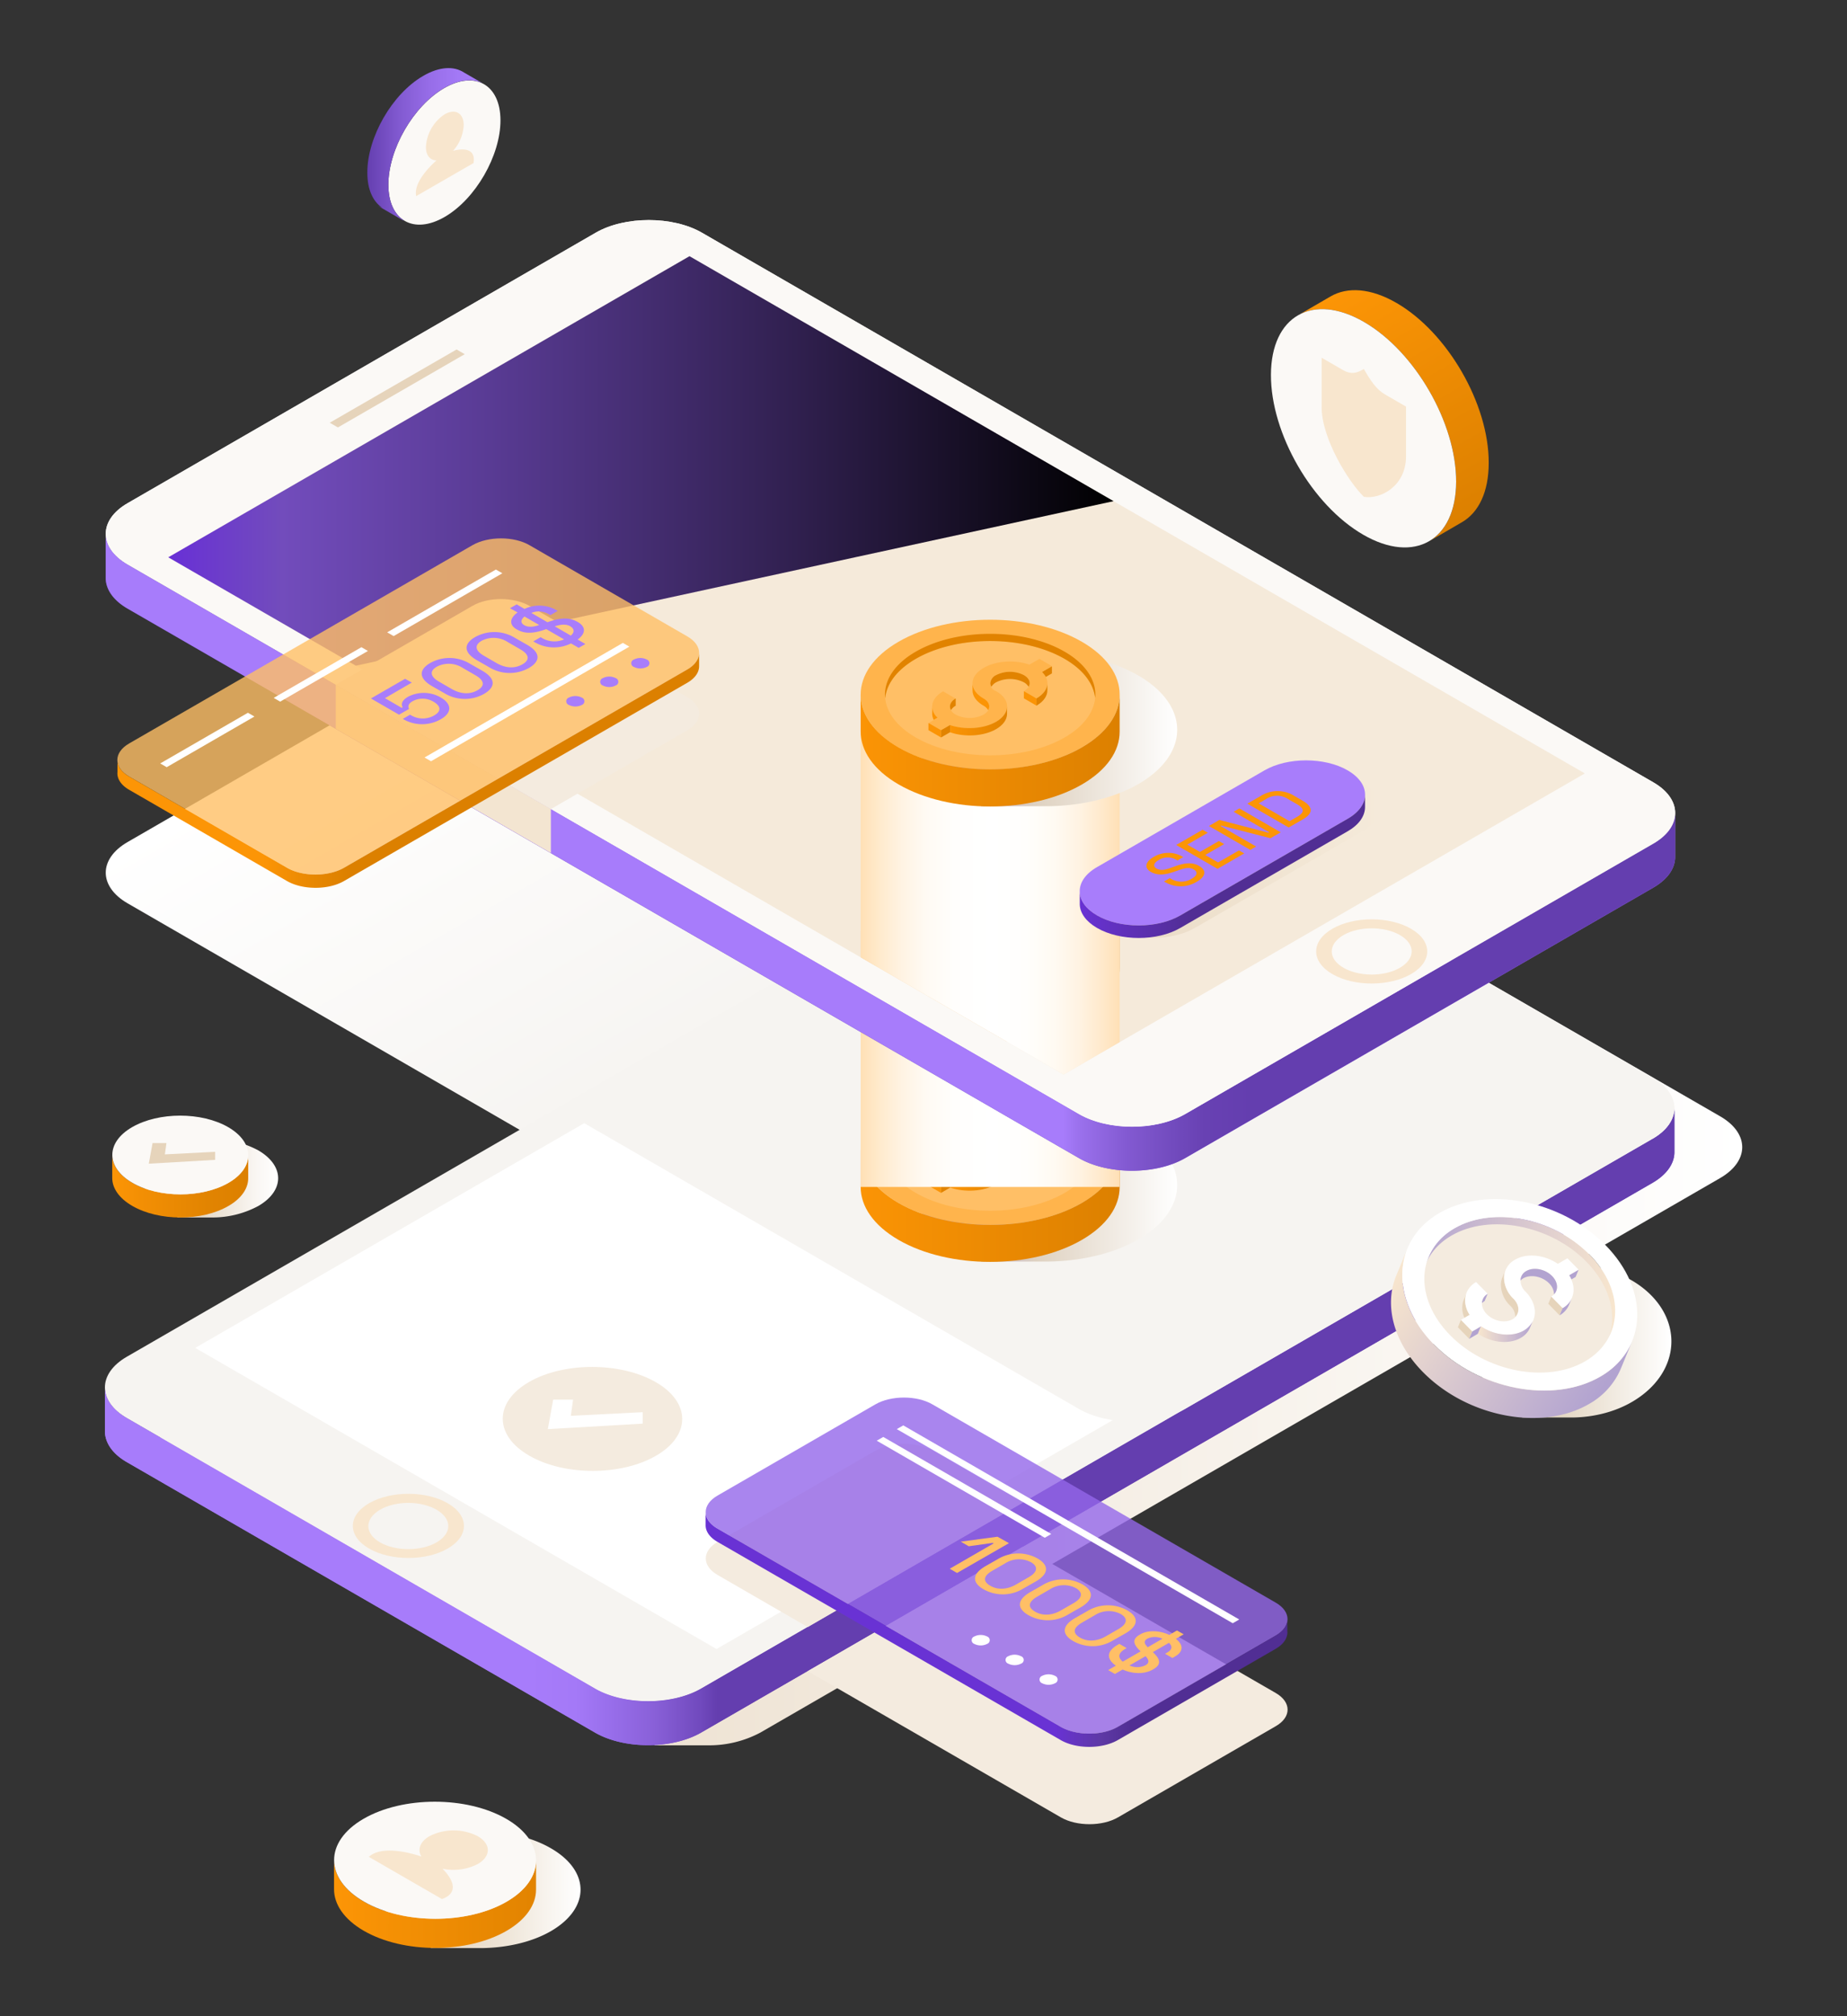 <svg xmlns="http://www.w3.org/2000/svg" xmlns:xlink="http://www.w3.org/1999/xlink" viewBox="0 0 550 600" id="MobilePayment"><rect x="0" y="0" width="550" height="600" fill="#333333" stroke="none"/><defs><linearGradient id="g" x1="186.43" x2="343.88" y1="164.88" y2="437.6" gradientUnits="userSpaceOnUse"><stop offset="0" stop-color="#ffffff" class="stopColorffffff svgShape"></stop><stop offset=".45" stop-color="#f6f4f1" class="stopColorf1f1f6 svgShape"></stop></linearGradient><linearGradient id="h" x1="47.35" x2="518.76" y1="383.28" y2="383.28" gradientUnits="userSpaceOnUse"><stop offset="0" stop-color="#e8d9c4" class="stopColorc4cae8 svgShape"></stop><stop offset=".34" stop-color="#efe4d5" class="stopColord5d9ef svgShape"></stop><stop offset="1" stop-color="#ffffff" class="stopColorffffff svgShape"></stop></linearGradient><linearGradient id="a" x1="31.24" x2="498.6" y1="424.54" y2="424.54" gradientUnits="userSpaceOnUse"><stop offset=".27" stop-color="#a77cfb" class="stopColor807cfb svgShape"></stop><stop offset=".3" stop-color="#a479f7" class="stopColor7d79f7 svgShape"></stop><stop offset=".32" stop-color="#996fec" class="stopColor736fec svgShape"></stop><stop offset=".35" stop-color="#8960d8" class="stopColor6460d8 svgShape"></stop><stop offset=".38" stop-color="#7049bd" class="stopColor4d49bd svgShape"></stop><stop offset=".39" stop-color="#643eaf" class="stopColor423eaf svgShape"></stop></linearGradient><linearGradient id="e" x1="271.81" x2="350.54" y1="352.64" y2="352.64" gradientUnits="userSpaceOnUse"><stop offset=".18" stop-color="#b2a3d0" class="stopColora3a9d0 svgShape"></stop><stop offset=".47" stop-color="#dfd2c1" class="stopColorc1c5df svgShape"></stop><stop offset="1" stop-color="#ffffff" class="stopColorffffff svgShape"></stop></linearGradient><linearGradient id="b" x1="256.29" x2="333.41" y1="358.86" y2="358.86" gradientUnits="userSpaceOnUse"><stop offset="0" stop-color="#fb9405" class="stopColorfbba05 svgShape"></stop><stop offset="1" stop-color="#dc8000" class="stopColordc8b00 svgShape"></stop></linearGradient><linearGradient id="c" x1="282.95" x2="299.88" y1="350.06" y2="350.06" gradientUnits="userSpaceOnUse"><stop offset="0" stop-color="#fb9405" class="stopColorfbba05 svgShape"></stop><stop offset="1" stop-color="#e18300" class="stopColore19100 svgShape"></stop></linearGradient><linearGradient id="d" x1="256.29" x2="333.41" y1="285.46" y2="285.46" gradientUnits="userSpaceOnUse"><stop offset="0" stop-color="#ffe0b5" class="stopColorfff1b5 svgShape"></stop><stop offset=".07" stop-color="#ffeacc" class="stopColorfff5cc svgShape"></stop><stop offset=".16" stop-color="#fff3e3" class="stopColorfffae3 svgShape"></stop><stop offset=".25" stop-color="#fffaf3" class="stopColorfffdf3 svgShape"></stop><stop offset=".36" stop-color="#fffefc" class="stopColorfffefc svgShape"></stop><stop offset=".51" stop-color="#ffffff" class="stopColorffffff svgShape"></stop><stop offset=".64" stop-color="#fffefc" class="stopColorfffefc svgShape"></stop><stop offset=".75" stop-color="#fffaf2" class="stopColorfffcf2 svgShape"></stop><stop offset=".85" stop-color="#fff2e1" class="stopColorfff9e1 svgShape"></stop><stop offset=".94" stop-color="#ffe8c9" class="stopColorfff5c9 svgShape"></stop><stop offset="1" stop-color="#ffe0b5" class="stopColorfff1b5 svgShape"></stop></linearGradient><linearGradient id="i" x1="-56.39" x2="410.97" y1="253.58" y2="253.58" gradientTransform="matrix(-1 0 0 1 442.45 0)" xlink:href="#a"></linearGradient><linearGradient id="j" x1="-56.39" x2="410.97" y1="253.58" y2="253.58" gradientTransform="matrix(-1 0 0 1 442.45 0)" gradientUnits="userSpaceOnUse"><stop offset=".27" stop-color="#643eaf" class="stopColor423eaf svgShape"></stop><stop offset=".3" stop-color="#6841b3" class="stopColor4541b3 svgShape"></stop><stop offset=".32" stop-color="#724bbe" class="stopColor4f4bbe svgShape"></stop><stop offset=".35" stop-color="#835ad2" class="stopColor5e5ad2 svgShape"></stop><stop offset=".38" stop-color="#9b71ed" class="stopColor7571ed svgShape"></stop><stop offset=".39" stop-color="#a77cfb" class="stopColor807cfb svgShape"></stop></linearGradient><linearGradient id="l" x1="256.29" x2="333.41" y1="293.57" y2="293.57" xlink:href="#b"></linearGradient><linearGradient id="m" x1="282.95" x2="299.88" y1="284.77" y2="284.77" xlink:href="#c"></linearGradient><linearGradient id="n" x1="256.29" x2="333.41" y1="285.46" y2="285.46" xlink:href="#d"></linearGradient><linearGradient id="o" x1="325.91" x2="410.89" y1="254.53" y2="254.53" gradientUnits="userSpaceOnUse"><stop offset="0" stop-color="#e9dac4" class="stopColorc4cae9 svgShape"></stop><stop offset="1" stop-color="#f5eada" class="stopColordae0f5 svgShape"></stop></linearGradient><linearGradient id="p" x1="321.52" x2="406.5" y1="257.77" y2="257.77" gradientUnits="userSpaceOnUse"><stop offset="0" stop-color="#6932d4" class="stopColor5652cc svgShape"></stop><stop offset=".39" stop-color="#512e94" class="stopColor362e94 svgShape"></stop></linearGradient><linearGradient id="q" x1="50.11" x2="331.6" y1="137.17" y2="137.17" gradientUnits="userSpaceOnUse"><stop offset=".01" stop-color="#6932d4" class="stopColor5652cc svgShape"></stop><stop offset=".12" stop-color="#724cbc" class="stopColor4f4cbc svgShape"></stop><stop offset=".34" stop-color="#593b94" class="stopColor3e3b94 svgShape"></stop><stop offset=".65" stop-color="#322152" class="stopColor232152 svgShape"></stop><stop offset="1"></stop></linearGradient><linearGradient id="r" x1="271.81" x2="350.54" y1="217.11" y2="217.11" xlink:href="#e"></linearGradient><linearGradient id="s" x1="256.29" x2="333.41" y1="223.33" y2="223.33" xlink:href="#b"></linearGradient><linearGradient id="t" x1="282.95" x2="299.88" y1="214.53" y2="214.53" xlink:href="#c"></linearGradient><linearGradient id="u" x1="401.15" x2="440.03" y1="85.36" y2="152.71" gradientUnits="userSpaceOnUse"><stop offset="0" stop-color="#fc9506" class="stopColorfcba06 svgShape"></stop><stop offset="1" stop-color="#dc8000" class="stopColordc8b00 svgShape"></stop></linearGradient><linearGradient id="v" x1="42.36" x2="82.82" y1="350.59" y2="350.59" gradientUnits="userSpaceOnUse"><stop offset=".43" stop-color="#e4d7c4" class="stopColorc4c9e4 svgShape"></stop><stop offset=".58" stop-color="#ede4d7" class="stopColord7daed svgShape"></stop><stop offset=".85" stop-color="#faf7f4" class="stopColorf4f5fa svgShape"></stop><stop offset="1" stop-color="#ffffff" class="stopColorffffff svgShape"></stop></linearGradient><linearGradient id="w" x1="33.44" x2="73.92" y1="352.98" y2="352.98" gradientUnits="userSpaceOnUse"><stop offset="0" stop-color="#fc9506" class="stopColorfcba06 svgShape"></stop><stop offset=".21" stop-color="#f38f04" class="stopColorf3ad04 svgShape"></stop><stop offset=".7" stop-color="#e28401" class="stopColore29401 svgShape"></stop><stop offset="1" stop-color="#dc8000" class="stopColordc8b00 svgShape"></stop></linearGradient><linearGradient id="x" x1="437.82" x2="497.7" y1="399.13" y2="399.13" gradientUnits="userSpaceOnUse"><stop offset=".45" stop-color="#e4d7c4" class="stopColorc4c9e4 svgShape"></stop><stop offset="1" stop-color="#ffffff" class="stopColorffffff svgShape"></stop></linearGradient><linearGradient id="f" x1="422.04" x2="480.97" y1="383.45" y2="383.45" gradientUnits="userSpaceOnUse"><stop offset="0" stop-color="#b2a3d0" class="stopColora3a9d0 svgShape"></stop><stop offset="1" stop-color="#f8e6ce" class="stopColorced3f8 svgShape"></stop></linearGradient><linearGradient id="y" x1="474.66" x2="415.24" y1="417.15" y2="378.78" xlink:href="#f"></linearGradient><linearGradient id="z" x1="440.13" x2="456.46" y1="396.24" y2="396.24" gradientUnits="userSpaceOnUse"><stop offset="0" stop-color="#f8e6ce" class="stopColorced3f8 svgShape"></stop><stop offset="1" stop-color="#b2a3d0" class="stopColora3a9d0 svgShape"></stop></linearGradient><linearGradient id="A" x1="34.89" x2="208.19" y1="229.28" y2="229.28" gradientUnits="userSpaceOnUse"><stop offset=".25" stop-color="#fc9506" class="stopColorfcba06 svgShape"></stop><stop offset=".34" stop-color="#e78702" class="stopColore79c02 svgShape"></stop><stop offset=".4" stop-color="#dc8000" class="stopColordc8b00 svgShape"></stop></linearGradient><linearGradient id="B" x1="210.12" x2="383.41" y1="484.93" y2="484.93" gradientUnits="userSpaceOnUse"><stop offset=".6" stop-color="#6932d4" class="stopColor5652cc svgShape"></stop><stop offset=".68" stop-color="#5e39a5" class="stopColor4039a5 svgShape"></stop><stop offset=".73" stop-color="#512e94" class="stopColor362e94 svgShape"></stop></linearGradient><linearGradient id="C" x1="112.72" x2="172.87" y1="562.27" y2="562.27" gradientUnits="userSpaceOnUse"><stop offset=".4" stop-color="#e7d9c6" class="stopColorc6cbe7 svgShape"></stop><stop offset=".64" stop-color="#efe6d9" class="stopColord9ddef svgShape"></stop><stop offset="1" stop-color="#ffffff" class="stopColorffffff svgShape"></stop></linearGradient><linearGradient id="D" x1="337.28" x2="368.24" y1="155.25" y2="208.87" gradientTransform="matrix(.5 .87 .87 -.5 -203.62 352.13)" gradientUnits="userSpaceOnUse"><stop offset="0" stop-color="#fc9506" class="stopColorfcba06 svgShape"></stop><stop offset="1" stop-color="#e18300" class="stopColore19100 svgShape"></stop></linearGradient><linearGradient id="E" x1="109.38" x2="143.82" y1="42.97" y2="42.97" gradientUnits="userSpaceOnUse"><stop offset="0" stop-color="#643eaf" class="stopColor423eaf svgShape"></stop><stop offset=".01" stop-color="#6640b1" class="stopColor4440b1 svgShape"></stop><stop offset=".28" stop-color="#825ad1" class="stopColor5e5ad1 svgShape"></stop><stop offset=".54" stop-color="#976de8" class="stopColor716de8 svgShape"></stop><stop offset=".79" stop-color="#a379f6" class="stopColor7c79f6 svgShape"></stop><stop offset="1" stop-color="#a87dfb" class="stopColor807dfb svgShape"></stop></linearGradient><clipPath id="k"><path fill="none" d="m316.71 319.77 155.22-89.61L205.32 76.24 50.11 165.85l266.6 153.92z"></path></clipPath></defs><g data-name="Shield symbol" fill="#000000" class="color000000 svgShape"><path d="M321.31 432.4c8.68 5 22.9 5 31.59 0l139.42-80.5c8.69-5 8.69-13.23 0-18.24L209 170.09c-8.69-5-22.91-5-31.59 0L38 250.58c-8.68 5-8.68 13.23 0 18.24Z" style="mix-blend-mode:multiply" fill="url(#g)"></path><path d="M512.19 332.18 371.56 251c-8.77-5.06-23.11-5.06-31.87 0L53.92 416c-8.76 5.06-8.76 13.34 0 18.39l140.63 81.2.33.17v3.63h15.87a32.49 32.49 0 0 0 15.67-3.79l285.77-165c8.81-5.08 8.81-13.36 0-18.42Z" style="mix-blend-mode:multiply" fill="url(#h)"></path><path fill="url(#a)" d="M31.24 412.66v.2a1.34 1.34 0 0 0 0-.2Zm467.35-83v.1c0 .03.01-.05 0-.05Zm-6.51 9.22L208.77 502.51c-8.69 5-22.91 5-31.59 0L37.75 422c-4.33-2.5-6.49-5.79-6.51-9.09v12.95c0 3.34 2.11 6.7 6.51 9.24l139.43 80.5c8.68 5 22.9 5 31.59 0L492.08 352c4.34-2.51 6.52-5.82 6.52-9.13v-13.05c0 3.3-2.18 6.61-6.52 9.11Z"></path><path fill="#f6f4f1" d="M208.77 502.51c-8.69 5-22.91 5-31.59 0L37.75 422c-8.68-5-8.68-13.23 0-18.24L321.06 240.2c8.69-5 22.91-5 31.6 0l139.42 80.49c8.69 5 8.69 13.23 0 18.24Z" class="colorf1f1f6 svgShape"></path><path fill="url(#a)" d="M31.24 412.66v.2a1.34 1.34 0 0 0 0-.2Zm467.35-83v.1c0 .03.01-.05 0-.05Zm-6.51 9.22L208.77 502.51c-8.69 5-22.91 5-31.59 0L37.75 422c-4.33-2.5-6.49-5.79-6.51-9.09v12.95c0 3.34 2.11 6.7 6.51 9.24l139.43 80.5c8.68 5 22.9 5 31.59 0L492.08 352c4.34-2.51 6.52-5.82 6.52-9.13v-13.05c0 3.3-2.18 6.61-6.52 9.11Z"></path><path fill="#ffffff" d="M213.36 490.73 58.14 401.12l266.61-153.93 155.22 89.62-266.61 153.92z" class="colorffffff svgShape"></path><path fill="#e6d4bb" d="m394.12 274.95 37.76 21.81-2.43 1.4-37.76-21.81 2.43-1.4z" class="colorbbc0e6 svgShape"></path><path fill="#f8e6ce" d="M133.3 447.34c-6.45-3.73-16.93-3.73-23.39 0s-6.46 9.77 0 13.5 16.94 3.73 23.4 0 6.46-9.78-.01-13.5ZM130 459c-4.64 2.68-12.18 2.68-16.83 0s-4.65-7 0-9.72 12.19-2.69 16.83 0 4.68 6.99 0 9.72Z" class="colorced3f8 svgShape"></path><path d="M492.08 320.69 352.66 240.2c-8.69-5-22.91-5-31.6 0l-155 89.48 155.22 89.61c8.68 5 22.9 5 31.59 0l139.18-80.36c8.72-5.01 8.72-13.22.03-18.24Z" style="mix-blend-mode:multiply" fill="#f6f4f1" class="colorf1f1f6 svgShape"></path><path d="M338.92 336.5c-8.23-4.75-19.17-6.94-29.92-6.62h-16.84v2.76a44.89 44.89 0 0 0-8.92 3.86c-15.32 8.91-15.23 23.35.19 32.25a44.1 44.1 0 0 0 8.73 3.79v2.88h20.2c9.72-.16 19.35-2.36 26.74-6.66 15.32-8.91 15.25-23.35-.18-32.26Z" style="mix-blend-mode:multiply" fill="url(#e)"></path><path fill="#ffb44c" d="M256.29 342.23c0-5.7 3.77-11.39 11.3-15.74S285 320 294.85 320s19.74 2.17 27.27 6.52 11.29 10 11.29 15.74-3.76 11.4-11.29 15.74-17.4 6.52-27.26 6.52-19.74-2.17-27.27-6.52-11.3-10.07-11.3-15.77Z" class="colorffe54c svgShape"></path><path fill="url(#b)" d="M322.12 358c-7.53 4.35-17.4 6.52-27.26 6.52s-19.74-2.17-27.27-6.52-11.3-10-11.3-15.74v11c0 5.7 3.77 11.39 11.3 15.74s17.4 6.52 27.27 6.52 19.73-2.17 27.26-6.52 11.29-10 11.29-15.74v-11c0 5.67-3.76 11.37-11.29 15.74Z"></path><path fill="#ffbf66" d="M272.71 355c6.12 3.54 14.13 5.3 22.15 5.3s16-1.76 22.14-5.29c5.64-3.26 8.67-7.45 9.11-11.72-.44-4.26-3.47-8.45-9.11-11.71-6.12-3.53-14.13-5.3-22.15-5.3s-16 1.77-22.14 5.3c-5.64 3.26-8.67 7.45-9.11 11.71.4 4.27 3.47 8.47 9.11 11.71Z" class="colorffd03e svgShape"></path><path fill="#e18300" d="M272.71 331.59c6.12-3.53 14.13-5.3 22.14-5.3s16 1.77 22.15 5.3c5.64 3.26 8.67 7.45 9.11 11.71 0-.35.06-.71.06-1.07 0-4.63-3.06-9.25-9.17-12.78s-14.13-5.3-22.15-5.3-16 1.77-22.14 5.3-9.17 8.15-9.17 12.78a9.59 9.59 0 0 0 .06 1.07c.4-4.3 3.47-8.45 9.11-11.71Z" class="colore19100 svgShape"></path><path fill="#e18300" d="m310.28 337.63 2.96-1.71v-2.14l-2.96 1.71v2.14z" class="colore19100 svgShape"></path><path fill="#ffb44c" d="M296.62 341.21a2.51 2.51 0 0 1 0-4.77 9.13 9.13 0 0 1 8.27 0c2.28 1.31 2.28 3.46 0 4.77l3.75 2.17c3.7-2.14 4.24-5.41 1.64-7.89l3-1.71-3.75-2.17-3 1.71c-4.29-1.5-10-1.19-13.66.95-2.11 1.22-3.27 2.84-3.27 4.56s1.16 3.33 3.27 4.55c2.28 1.32 2.28 3.46 0 4.78a9.21 9.21 0 0 1-8.28 0c-2.28-1.32-2.28-3.46 0-4.78l-3.75-2.17c-3.7 2.14-4.24 5.42-1.64 7.89l-2.73 1.58 3.75 2.17 2.73-1.58c4.29 1.5 10 1.19 13.67-.95 4.38-2.51 4.38-6.6 0-9.11Z" class="colorffe54c svgShape"></path><path fill="#fb9405" d="m276.47 352.82 3.75 2.17v-2.14l-3.75-2.17v2.14z" class="colorfbba05 svgShape"></path><path fill="#e18300" d="m280.22 354.99 2.73-1.58v-2.14l-2.73 1.58v2.14z" class="colore19100 svgShape"></path><path fill="#fb9405" d="m304.89 343.36 3.75 2.16v-2.14l-3.75-2.17v2.15z" class="colorfbba05 svgShape"></path><path fill="#e18300" d="M284.59 345.52v-2.14c-1.61.94-2.08 2.28-1.4 3.46a3.74 3.74 0 0 1 1.4-1.32Z" class="colore19100 svgShape"></path><path fill="#fb9405" d="M277.59 345.66v2.41a4 4 0 0 0 .46 1.69l1.14-.66a4.57 4.57 0 0 1-1.61-3.43ZM292.87 345.52a3.74 3.74 0 0 1 1.4 1.32c.68-1.18.21-2.53-1.4-3.46-2.11-1.22-3.27-2.83-3.27-4.55V341c0 1.69 1.16 3.31 3.27 4.52ZM299.88 345.76v-.05.05Z" class="colorfbba05 svgShape"></path><path fill="#e18300" d="M311.89 338.82c0 1.65-1.07 3.31-3.25 4.56v2.14c2.23-1.29 3.31-3 3.24-4.68v-2Z" class="colore19100 svgShape"></path><path fill="url(#c)" d="M296.62 350.32c-3.71 2.14-9.38 2.45-13.67.95v2.14c4.29 1.5 10 1.19 13.67-1 2.16-1.24 3.24-2.87 3.26-4.51v-2.17c-.01 1.69-1.09 3.34-3.26 4.59Z"></path><path fill="#e18300" d="M304.89 336.44a9.13 9.13 0 0 0-8.27 0 2.91 2.91 0 0 0-1.72 2.39 2.16 2.16 0 0 0 .31 1.07 3.77 3.77 0 0 1 1.41-1.32 9.13 9.13 0 0 1 8.27 0 3.74 3.74 0 0 1 1.4 1.32c.71-1.18.22-2.53-1.4-3.46Z" class="colore19100 svgShape"></path><path style="mix-blend-mode:multiply" fill="url(#d)" d="M256.29 217.69h77.12v135.53h-77.12z"></path><path fill="url(#i)" d="M498.83 241.9v-.19a1.21 1.21 0 0 0 0 .19ZM31.48 158.85v-.09.09Zm0 0V172c0 3.3 2.17 6.61 6.51 9.12l283.32 163.53c8.68 5 22.9 5 31.59 0l139.42-80.5c4.4-2.54 6.56-5.89 6.51-9.24V242c0 3.29-2.18 6.58-6.51 9.08L352.9 331.55c-8.69 5-22.91 5-31.59 0L38 168c-4.35-2.53-6.52-5.84-6.52-9.14Z"></path><path fill="#fbf9f6" d="M321.31 331.55c8.68 5 22.9 5 31.59 0l139.42-80.5c8.69-5 8.69-13.22 0-18.24L209 69.24c-8.69-5-22.91-5-31.59 0L38 149.74c-8.68 5-8.68 13.22 0 18.24Z" class="colorf6f6fb svgShape"></path><path fill="url(#j)" d="M498.83 241.9v-.19a1.21 1.21 0 0 0 0 .19ZM31.48 158.85v-.09.09Zm0 0V172c0 3.3 2.17 6.61 6.51 9.12l283.32 163.53c8.68 5 22.9 5 31.59 0l139.42-80.5c4.4-2.54 6.56-5.89 6.51-9.24V242c0 3.29-2.18 6.58-6.51 9.08L352.9 331.55c-8.69 5-22.91 5-31.59 0L38 168c-4.35-2.53-6.52-5.84-6.52-9.14Z"></path><path fill="#fbf9f6" d="M321.31 331.55c8.68 5 22.9 5 31.59 0l139.42-80.5c8.69-5 8.69-13.22 0-18.24L209 69.24c-8.69-5-22.91-5-31.59 0L38 149.74c-8.68 5-8.68 13.22 0 18.24Z" class="colorf6f6fb svgShape"></path><path fill="#f5eada" d="m316.71 319.77 155.22-89.61L205.32 76.24 50.11 165.85l266.6 153.92z" class="colordae0f5 svgShape"></path><path fill="#e6d4bb" d="m135.96 104-37.77 21.8 2.43 1.4 37.77-21.8-2.43-1.4z" class="colorbbc0e6 svgShape"></path><path fill="#f8e6ce" d="M396.77 289.89c6.46 3.73 16.93 3.72 23.39 0s6.46-9.78 0-13.51-16.93-3.73-23.39 0-6.46 9.78 0 13.51Zm3.28-11.62c4.64-2.68 12.18-2.68 16.83 0s4.65 7 0 9.72-12.19 2.69-16.83 0-4.65-6.99 0-9.72Z" class="colorced3f8 svgShape"></path><g clip-path="url(#k)" fill="#000000" class="color000000 svgShape"><g opacity=".5" fill="#000000" class="color000000 svgShape"><path fill="#ffb44c" d="M256.29 276.94c0-5.69 3.77-11.39 11.3-15.74s17.39-6.52 27.26-6.52 19.74 2.17 27.27 6.52 11.29 10 11.29 15.74-3.76 11.4-11.29 15.75-17.4 6.51-27.26 6.51-19.74-2.17-27.27-6.52-11.3-10.04-11.3-15.74Z" class="colorffe54c svgShape"></path><path fill="url(#l)" d="M322.12 292.69c-7.53 4.34-17.4 6.51-27.26 6.51s-19.74-2.17-27.27-6.52-11.3-10-11.3-15.74v11c0 5.7 3.77 11.4 11.3 15.74s17.4 6.52 27.27 6.52 19.73-2.17 27.26-6.51 11.29-10.05 11.29-15.75v-11c0 5.7-3.76 11.4-11.29 15.75Z"></path><path fill="#ffbf66" d="M272.71 289.72c6.12 3.54 14.13 5.3 22.15 5.3s16-1.76 22.14-5.29c5.64-3.26 8.67-7.45 9.11-11.72-.44-4.26-3.47-8.45-9.11-11.71-6.12-3.53-14.13-5.3-22.15-5.3s-16 1.77-22.14 5.3c-5.64 3.26-8.67 7.45-9.11 11.71.4 4.27 3.47 8.46 9.11 11.71Z" class="colorffd03e svgShape"></path><path fill="#e18300" d="M272.71 266.3c6.12-3.53 14.13-5.3 22.14-5.3s16 1.77 22.15 5.3c5.64 3.26 8.67 7.45 9.11 11.71 0-.35.06-.71.06-1.07 0-4.63-3.06-9.25-9.17-12.78s-14.13-5.3-22.15-5.3-16 1.77-22.14 5.3-9.17 8.16-9.17 12.78a9.46 9.46 0 0 0 .06 1.07c.4-4.26 3.47-8.45 9.11-11.71Z" class="colore19100 svgShape"></path><path fill="#e18300" d="m310.28 272.35 2.96-1.72v-2.14l-2.96 1.71v2.15z" class="colore19100 svgShape"></path><path fill="#ffb44c" d="M296.62 275.92a2.51 2.51 0 0 1 0-4.77 9.13 9.13 0 0 1 8.27 0c2.28 1.31 2.28 3.46 0 4.77l3.75 2.17c3.7-2.14 4.24-5.41 1.64-7.89l3-1.71-3.75-2.17-3 1.72c-4.29-1.51-10-1.2-13.66.94-2.11 1.22-3.27 2.84-3.27 4.56s1.16 3.33 3.27 4.55c2.28 1.32 2.28 3.46 0 4.78a9.21 9.21 0 0 1-8.28 0c-2.28-1.32-2.28-3.46 0-4.78l-3.75-2.17c-3.7 2.14-4.24 5.42-1.64 7.89l-2.73 1.58 3.75 2.17L283 286c4.29 1.5 10 1.19 13.67-1 4.33-2.48 4.33-6.56-.05-9.08Z" class="colorffe54c svgShape"></path><path fill="#fb9405" d="m276.47 287.53 3.75 2.17v-2.14l-3.75-2.17v2.14z" class="colorfbba05 svgShape"></path><path fill="#e18300" d="m280.22 289.7 2.73-1.58v-2.14l-2.73 1.58v2.14z" class="colore19100 svgShape"></path><path fill="#fb9405" d="m304.89 278.07 3.75 2.16v-2.14l-3.75-2.17v2.15z" class="colorfbba05 svgShape"></path><path fill="#e18300" d="M284.59 280.23v-2.14c-1.61.94-2.08 2.28-1.4 3.46a3.82 3.82 0 0 1 1.4-1.32Z" class="colore19100 svgShape"></path><path fill="#fb9405" d="M277.59 280.37v2.41a4 4 0 0 0 .46 1.69l1.14-.66a4.57 4.57 0 0 1-1.61-3.43ZM292.87 280.23a3.82 3.82 0 0 1 1.4 1.32c.68-1.18.21-2.53-1.4-3.46-2.11-1.22-3.27-2.83-3.27-4.55v2.14c0 1.72 1.16 3.32 3.27 4.55ZM299.88 280.47v-.05.05Z" class="colorfbba05 svgShape"></path><path fill="#e18300" d="M311.89 273.53c0 1.65-1.07 3.31-3.25 4.56v2.14c2.23-1.28 3.31-3 3.24-4.68v-2Z" class="colore19100 svgShape"></path><path fill="url(#m)" d="M296.62 285c-3.71 2.14-9.38 2.45-13.67 1v2.14c4.29 1.5 10 1.19 13.67-.94 2.16-1.25 3.24-2.88 3.26-4.52v-2.18c-.01 1.63-1.09 3.28-3.26 4.5Z"></path><path fill="#e18300" d="M304.89 271.15a9.13 9.13 0 0 0-8.27 0 2.91 2.91 0 0 0-1.72 2.39 2.1 2.1 0 0 0 .31 1.07 3.77 3.77 0 0 1 1.41-1.32 9.13 9.13 0 0 1 8.27 0 3.82 3.82 0 0 1 1.4 1.32c.71-1.18.22-2.53-1.4-3.46Z" class="colore19100 svgShape"></path></g><path style="mix-blend-mode:multiply" fill="url(#n)" d="M256.29 217.69h77.12v135.53h-77.12z"></path></g><path d="M331.05 261.74 380.89 233c6.86-4 18-4 24.85 0s6.86 10.38 0 14.35l-49.84 28.74c-6.85 4-18 4-24.84 0s-6.87-10.39-.01-14.35Z" style="mix-blend-mode:multiply" fill="url(#o)"></path><path fill="#a87dfb" d="m326.66 258.05 49.84-28.77c6.86-4 18-4 24.85 0s6.86 10.39 0 14.35l-49.84 28.77c-6.86 4-18 4-24.85 0s-6.86-10.4 0-14.35Z" class="color807dfb svgShape"></path><path fill="url(#p)" d="m401.35 243.63-49.84 28.77c-6.86 4-18 4-24.85 0-3.36-1.95-5.07-4.48-5.13-7v3.79c.1 2.52 1.8 5 5.12 6.94 6.87 4 18 4 24.85 0l49.84-28.77c3.38-1.95 5.08-4.5 5.14-7.06v-3.78c0 2.55-1.71 5.13-5.13 7.11Z"></path><path d="M357.11 257.71c-2.11-1.22-4.45-.91-7.28.12l-.76.27c-1.95.71-3.36 1.13-4.7.36-1.12-.65-.81-1.66.6-2.48a5.14 5.14 0 0 1 5.14-.22l.52.3 1.71-1-.65-.38a8.51 8.51 0 0 0-8.25.4c-2.34 1.35-2.81 3.19-.75 4.38s4.43.89 7.26-.14l.77-.26c2-.74 3.5-1.05 4.73-.34s1.2 1.75-.54 2.76a6 6 0 0 1-6.21.05l-.35-.21-1.73 1 .43.24a9.17 9.17 0 0 0 9.35-.18c2.54-1.44 3.05-3.32.71-4.67Zm5.62-1.06-3.83-2.21 5.63-3.25-1.58-.91-5.63 3.24-3.77-2.17 6.12-3.53-1.56-.9-7.86 4.53 12.31 7.11 7.95-4.59-1.57-.9Zm4.63-15.08 10.57 6.11-.21.12-14.63-3.8-3.09 1.81 12.31 7.11 1.74-1-10.59-6.11.21-.12 14.65 3.76 3.06-1.76-12.31-7.11Zm20.47-3.33-2.39-1.38a9.37 9.37 0 0 0-10 0l-4 2.3 12.31 7.1 4-2.29c3.25-1.83 3.5-3.76.08-5.73Zm-1.61 4.86-2.22 1.28-9.18-5.3 2.18-1.28a5.93 5.93 0 0 1 6.57 0l2.57 1.48c2.33 1.34 2.41 2.46.08 3.82Z" style="mix-blend-mode:screen" fill="#fc9506" class="colorfcba06 svgShape"></path><path style="mix-blend-mode:screen" fill="url(#q)" d="m50.11 165.85 155.21-89.61 126.28 72.9-225.63 48.96-55.86-32.25z"></path><path d="M338.92 201c-8.23-4.75-19.17-6.94-29.92-6.62h-16.84v2.76a44.89 44.89 0 0 0-8.92 3.86c-15.32 8.91-15.23 23.35.19 32.25a44.1 44.1 0 0 0 8.73 3.79v2.88h20.2c9.72-.16 19.35-2.37 26.74-6.66 15.32-8.94 15.25-23.38-.18-32.26Z" style="mix-blend-mode:multiply" fill="url(#r)"></path><path fill="#ffb44c" d="M256.29 206.7c0-5.7 3.77-11.4 11.3-15.74s17.39-6.53 27.26-6.53 19.74 2.18 27.27 6.53 11.29 10 11.29 15.74-3.76 11.39-11.29 15.74-17.4 6.56-27.26 6.56-19.74-2.17-27.27-6.52-11.3-10.08-11.3-15.78Z" class="colorffe54c svgShape"></path><path fill="url(#s)" d="M322.12 222.44c-7.53 4.35-17.4 6.52-27.26 6.52s-19.74-2.17-27.27-6.52-11.3-10-11.3-15.74v11c0 5.7 3.77 11.39 11.3 15.74S285 240 294.86 240s19.73-2.17 27.26-6.52 11.29-10 11.29-15.74v-11c0 5.66-3.76 11.35-11.29 15.7Z"></path><path fill="#ffbf66" d="M272.71 219.48c6.12 3.53 14.13 5.3 22.15 5.3s16-1.77 22.14-5.3c5.64-3.25 8.67-7.44 9.11-11.71-.44-4.26-3.47-8.45-9.11-11.71-6.12-3.53-14.13-5.3-22.15-5.3s-16 1.77-22.14 5.3c-5.64 3.26-8.67 7.45-9.11 11.71.4 4.23 3.47 8.46 9.11 11.71Z" class="colorffd03e svgShape"></path><path fill="#e18300" d="M272.71 196.06c6.12-3.53 14.13-5.3 22.14-5.3s16 1.77 22.15 5.3c5.64 3.26 8.67 7.45 9.11 11.71 0-.35.06-.71.06-1.07 0-4.63-3.06-9.25-9.17-12.78s-14.13-5.3-22.15-5.3-16 1.77-22.14 5.3-9.17 8.15-9.17 12.78a9.59 9.59 0 0 0 .06 1.07c.4-4.26 3.47-8.45 9.11-11.71Z" class="colore19100 svgShape"></path><path fill="#e18300" d="m310.28 202.1 2.96-1.71v-2.14l-2.96 1.71v2.14z" class="colore19100 svgShape"></path><path fill="#ffb44c" d="M296.62 205.68a2.51 2.51 0 0 1 0-4.77 9.13 9.13 0 0 1 8.27 0c2.28 1.31 2.28 3.46 0 4.77l3.75 2.17c3.7-2.14 4.24-5.42 1.64-7.89l3-1.71-3.75-2.17-3 1.71c-4.29-1.5-10-1.19-13.66 1-2.11 1.22-3.27 2.83-3.27 4.56s1.16 3.33 3.27 4.55c2.28 1.31 2.28 3.46 0 4.77a9.15 9.15 0 0 1-8.28 0c-2.28-1.31-2.28-3.46 0-4.77l-3.75-2.17c-3.7 2.14-4.24 5.41-1.64 7.89l-2.73 1.58 3.75 2.16 2.73-1.57c4.29 1.5 10 1.19 13.67-1 4.38-2.51 4.38-6.6 0-9.11Z" class="colorffe54c svgShape"></path><path fill="#fb9405" d="m276.47 217.29 3.75 2.17v-2.15l-3.75-2.16v2.14z" class="colorfbba05 svgShape"></path><path fill="#e18300" d="m280.22 219.46 2.73-1.58v-2.14l-2.73 1.57v2.15z" class="colore19100 svgShape"></path><path fill="#fb9405" d="m304.89 207.82 3.75 2.17v-2.14l-3.75-2.17v2.14z" class="colorfbba05 svgShape"></path><path fill="#e18300" d="M284.59 210v-2.14c-1.61.93-2.08 2.28-1.4 3.46a3.74 3.74 0 0 1 1.4-1.32Z" class="colore19100 svgShape"></path><path fill="#fb9405" d="M277.59 210.13v2.41a4 4 0 0 0 .46 1.69l1.14-.66a4.57 4.57 0 0 1-1.61-3.43ZM292.87 210a3.74 3.74 0 0 1 1.4 1.32c.68-1.18.21-2.53-1.4-3.46-2.11-1.22-3.27-2.84-3.27-4.55v2.14c0 1.71 1.16 3.32 3.27 4.55ZM299.88 210.22s0-.01 0 0Z" class="colorfbba05 svgShape"></path><path fill="#e18300" d="M311.89 203.29c0 1.65-1.07 3.3-3.25 4.56V210c2.23-1.29 3.31-3 3.24-4.68v-2Z" class="colore19100 svgShape"></path><path fill="url(#t)" d="M296.62 214.79c-3.71 2.14-9.38 2.45-13.67 1v2.14c4.29 1.5 10 1.19 13.67-.95 2.16-1.24 3.24-2.88 3.26-4.51v-2.17c-.01 1.59-1.09 3.24-3.26 4.49Z"></path><path fill="#e18300" d="M304.89 200.91a9.13 9.13 0 0 0-8.27 0 2.89 2.89 0 0 0-1.72 2.39 2.16 2.16 0 0 0 .31 1.07 3.77 3.77 0 0 1 1.41-1.32 9.13 9.13 0 0 1 8.27 0 3.66 3.66 0 0 1 1.4 1.32c.71-1.18.22-2.53-1.4-3.46Z" class="colore19100 svgShape"></path><path fill="url(#u)" d="M415.83 90.14c-7.67-4.43-14.61-4.84-19.62-1.92l-9.7 5.63c5-2.91 11.95-2.5 19.62 1.93 15.22 8.78 27.52 30.09 27.48 47.59 0 8.69-3.1 14.81-8 17.69l9.7-5.64c5-2.88 8-9 8-17.69.05-17.49-12.25-38.8-27.48-47.59Z"></path><path fill="#fbf9f6" d="M406.13 95.78C390.9 87 378.51 94 378.46 111.53s12.26 38.81 27.48 47.6 27.62 1.74 27.67-15.76-12.26-38.81-27.48-47.59Z" class="colorf6f6fb svgShape"></path><path fill="#f8e6ce" d="M406.13 109.81c-1.87 1.08-3.6 1.83-6.28.28l-6.29-3.63v14.76c0 9.17 7.88 22.06 12.57 26.62 4.69.85 12.56-2.94 12.56-12.11V121l-6.28-3.63c-2.61-1.53-4.28-4.09-6.28-7.56Z" class="colorced3f8 svgShape"></path><path d="M76.85 342.3a29.72 29.72 0 0 0-15.37-3.4h-8.66v1.41a22.55 22.55 0 0 0-4.58 2c-7.87 4.58-7.83 12 .09 16.57a23.33 23.33 0 0 0 4.49 1.95v1.48H63.2a28.88 28.88 0 0 0 13.74-3.43c7.88-4.59 7.84-12-.09-16.58Z" style="mix-blend-mode:multiply" fill="url(#v)"></path><path fill="url(#w)" d="M39.42 358.88c-4-2.3-6-5.33-6-8.34v-6.89c0 3 2 6.05 6 8.35 7.93 4.58 20.74 4.58 28.61 0 3.92-2.27 5.87-5.25 5.88-8.23v6.88c0 3-2 6-5.88 8.23-7.88 4.58-20.69 4.58-28.61 0Z"></path><path fill="#fbf9f6" d="M39.43 352c-7.92-4.57-8-12-.09-16.57s20.69-4.58 28.61 0 8 12 .09 16.57-20.68 4.58-28.61 0Z" class="colorf6f6fb svgShape"></path><path fill="#e6d4bb" d="m64.07 342.77-14.97.76.46-3.36h-4.13l-1.12 6.13 19.76-1.14v-2.39z" class="colorbbc0e6 svgShape"></path><path d="M488.86 383c-6.26-4.74-14.58-6.92-22.75-6.6h-12.82v2.75a30.78 30.78 0 0 0-6.78 3.85c-11.65 8.89-11.58 23.29.15 32.18a31.14 31.14 0 0 0 6.63 3.77v2.88h15.37c7.39-.17 14.72-2.36 20.34-6.65 11.66-8.86 11.6-23.26-.14-32.18Z" style="mix-blend-mode:multiply" fill="url(#x)"></path><path fill="url(#f)" d="M473.28 373.29a37.7 37.7 0 0 0-14.43-9c-8.9-3.09-18.62-2.89-25.76 1.25a17.67 17.67 0 0 0-7.69 8.53l-3.4 8.14a17.72 17.72 0 0 1 7.68-8.52 28.1 28.1 0 0 1 16.32-3.26 38.42 38.42 0 0 1 23.91 11c7.24 7.36 9.34 16.26 6.43 23.3l3.37-8.15c2.91-7.04.81-15.93-6.43-23.29Z"></path><path fill="#f4ebdf" d="M472.38 375.46c10.73 10.9 10.17 25.18-1.25 31.82s-29.45 3.16-40.19-7.74-10.17-25.19 1.25-31.83 29.45-3.16 40.19 7.75Z" class="colordfe4f4 svgShape"></path><path fill="url(#y)" d="m486 399.17-3.36 8.15a21.83 21.83 0 0 1-9.48 10.5c-14.08 8.18-36.23 3.92-49.46-9.53-8.92-9.06-11.51-20-7.94-28.65q1.69-4.08 3.37-8.15c-3.58 8.66-1 19.59 7.94 28.66 13.23 13.44 35.37 17.7 49.46 9.52a21.81 21.81 0 0 0 9.47-10.5Z"></path><path fill="#ffffff" d="M478.06 370.51c13.23 13.44 12.54 31-1.54 39.16s-36.23 3.92-49.46-9.52-12.54-31 1.54-39.16 36.22-3.93 49.46 9.52Zm-46.22 26.86c10.73 10.9 28.76 14.37 40.18 7.74s12-20.92 1.26-31.82-28.77-14.39-40.19-7.75-12 20.92-1.25 31.83Z" class="colorffffff svgShape"></path><path fill="#e6d4bb" d="m436.1 392.2 1.55-.91a7.31 7.31 0 0 1-.94-6.48l-.89 2.13a6.92 6.92 0 0 0 .28 5.26ZM449.76 388.61a4.59 4.59 0 0 1 1.46 3.27c1.36-1.41 1.19-3.66-.57-5.44a8.8 8.8 0 0 1-2.81-6.4 6.13 6.13 0 0 1 .52-2.26l-.85 2.06a6.07 6.07 0 0 0-.57 2.37 8.76 8.76 0 0 0 2.82 6.4Z" class="colorbbc0e6 svgShape"></path><path fill="#b2a3d0" d="M443 385a3.26 3.26 0 0 0-1.72 2.81 3.82 3.82 0 0 1 .82-.64ZM467.24 379.49a10.22 10.22 0 0 1 .67 1.26l1.28-.74.89-2.17Z" class="colora3a9d0 svgShape"></path><path fill="#e6d4bb" d="m461.94 385.82-.89 2.17 3.37 3.44.9-2.17-3.38-3.44z" class="colorbbc0e6 svgShape"></path><path fill="#b2a3d0" d="m465.32 389.26-.9 2.17a6.49 6.49 0 0 0 2.76-3l.89-2.14a6.46 6.46 0 0 1-2.75 2.97Z" class="colora3a9d0 svgShape"></path><path fill="#ffffff" d="m470.08 377.84-2.84 1.65c2.29 3.62 1.63 7.7-1.92 9.77l-3.38-3.44c2.19-1.26 2.3-4 .24-6.09s-5.51-2.75-7.69-1.48a3.26 3.26 0 0 0-1.72 2.74 4.65 4.65 0 0 0 1.48 3.36c3.92 4 3.71 9.19-.46 11.61-3.55 2.04-8.79 1.44-12.79-1.24l-2.62 1.53-3.38-3.44 2.62-1.52c-2.29-3.63-1.62-7.71 1.93-9.77L443 385c-2.2 1.27-2.3 4-.24 6.1s5.5 2.75 7.69 1.47 2.3-4 .24-6.08a8.8 8.8 0 0 1-2.81-6.4 6.19 6.19 0 0 1 3.27-5.22c3.54-2.06 8.84-1.45 12.75 1.24l2.84-1.66Z" class="colorffffff svgShape"></path><path fill="#e6d4bb" d="m435.03 392.81-.9 2.17 3.38 3.44.9-2.17-3.38-3.44z" class="colorbbc0e6 svgShape"></path><path fill="#b2a3d0" d="m438.41 396.25-.9 2.17 2.62-1.53.9-2.17-2.62 1.53z" class="colora3a9d0 svgShape"></path><path fill="url(#z)" d="M456 393.88a8.19 8.19 0 0 1-.53.67 7 7 0 0 1-1.71 1.4c-3.52 2.05-8.76 1.45-12.76-1.23l-.9 2.17c3.92 2.68 9.21 3.3 12.76 1.24a6.46 6.46 0 0 0 2.65-2.8l.92-2.22a5.7 5.7 0 0 1-.43.77Z"></path><path fill="#b2a3d0" d="M462.77 385.17c1.34-1.41 1.16-3.66-.59-5.44-2.06-2.09-5.51-2.75-7.69-1.48a3.26 3.26 0 0 0-1.72 2.74v.07a4 4 0 0 1 .82-.64c2.19-1.27 5.64-.61 7.7 1.48a4.74 4.74 0 0 1 1.46 3.16Z" class="colora3a9d0 svgShape"></path><path fill="#f4ebdf" d="M157.6 433.19c-10.47-6-10.53-15.85-.13-21.89s27.33-6 37.79 0 10.53 15.85.13 21.89-27.32 6.05-37.79 0Z" class="colordfe4f4 svgShape"></path><path fill="#ffffff" d="m191.38 420.25-21.4 1.08.67-4.81h-5.92l-1.6 8.77 28.25-1.63v-3.41z" class="colorffffff svgShape"></path><path d="m204.67 207.45-47-27.14c-4.69-2.71-12.35-2.71-17 0L100 203.77l64.05 37 40.63-23.46c4.68-2.73 4.68-7.15-.01-9.86Z" style="mix-blend-mode:multiply" fill="#f4ebdf" class="colordfe4f4 svgShape"></path><path style="mix-blend-mode:multiply" fill="#f3e5d1" d="m99.99 216.87 64.05 36.98v-13.1l-64.05-36.98v13.1z" class="colord1d7f3 svgShape"></path><path fill="#ffbf66" d="M204.67 189.39c4.69 2.7 4.69 7.13 0 9.84l-102.22 59c-4.69 2.7-12.36 2.7-17 0l-47-27.15c-4.68-2.7-4.68-7.13 0-9.83l102.23-59c4.69-2.71 12.35-2.71 17 0Z" opacity=".8" class="colorffd03e svgShape"></path><path fill="#ffffff" d="m47.71 227.19 26.12-15.08 1.93 1.12-26.12 15.08-1.93-1.12zM81.5 207.69l26.12-15.09 1.94 1.12-26.13 15.08-1.93-1.11zM115.29 188.18l32.37-18.69 1.93 1.11-32.37 18.69-1.93-1.11zM126.42 225.42l59.06-34.1 1.93 1.12-59.06 34.1-1.93-1.12z" class="colorffffff svgShape"></path><path d="M188.77 198.47a1.16 1.16 0 0 1 0-2.2 4.22 4.22 0 0 1 3.82 0 1.16 1.16 0 0 1 0 2.2 4.22 4.22 0 0 1-3.82 0ZM179.52 204a1.16 1.16 0 0 1 0-2.2 4.19 4.19 0 0 1 3.81 0 1.16 1.16 0 0 1 0 2.2 4.19 4.19 0 0 1-3.81 0ZM169.41 209.79a1.16 1.16 0 0 1 0-2.2 4.22 4.22 0 0 1 3.82 0 1.16 1.16 0 0 1 0 2.2 4.22 4.22 0 0 1-3.82 0Z" style="mix-blend-mode:multiply" fill="#a87dfb" class="color807dfb svgShape"></path><path fill="#a87dfb" d="m120.63 202 2 1.13-8 4.64 5 2.88.26-.16c-.35-.71-.55-1.89 1.67-3.17a10.14 10.14 0 0 1 9.67.23c3.32 1.92 3.45 4.5.09 6.45a11.19 11.19 0 0 1-10.88.21l-.48-.28 2.15-1.24.35.2a6.81 6.81 0 0 0 6.86 0c2.15-1.25 2-2.77-.22-4.06a6.29 6.29 0 0 0-6.22-.17c-1.52.88-1.36 1.75-1.06 2.31l-3 1.71-8.36-4.82ZM128.15 197.28a11.75 11.75 0 0 1 11.93.32l3.52 2c4.09 2.36 4 4.87.55 6.89a11.73 11.73 0 0 1-12-.31l-3.51-2c-3.99-2.32-3.99-4.88-.49-6.9Zm6.33 7.74c2.61 1.51 5.36 1.75 7.73.38s1.92-3-.65-4.46l-3.74-2.16a7.68 7.68 0 0 0-7.74-.38c-2.31 1.33-1.89 3 .66 4.46ZM141.51 189.57a11.77 11.77 0 0 1 11.93.31l3.52 2c4.09 2.36 4 4.88.55 6.9a11.76 11.76 0 0 1-12-.31l-3.51-2c-4-2.32-4-4.89-.49-6.9Zm6.33 7.74c2.61 1.51 5.36 1.75 7.74.38s1.91-3-.66-4.47l-3.74-2.16a7.73 7.73 0 0 0-7.74-.38c-2.31 1.34-1.89 3 .66 4.47ZM171.86 185l.2.11c2.55 1.48 2.31 3.49-.05 5.21l2.31 1.33-2 1.14-2.28-1.32a11.43 11.43 0 0 1-10.71-.29l-.53-.31 2.18-1.25.42.24a7.23 7.23 0 0 0 6.57.42l-5.3-3.06c-3.43 1.22-6.17 1.59-8.72.11l-.14-.07c-2.3-1.34-2-3.35.31-5l-2.26-1.26 2-1.14 2.33 1.35a10.35 10.35 0 0 1 9.06.12l.81.47-2.17 1.26-.66-.38a5.78 5.78 0 0 0-5-.28l4.79 2.77c3.5-1.26 6.33-1.58 8.84-.17Zm-11.3 1-4.37-2.53c-1.12.9-1.26 1.89-.09 2.57s2.7.57 4.46-.04Zm9.28.38c-1.26-.72-2.77-.58-4.66 0l4.79 2.77c1.23-1.02 1.03-2.06-.13-2.74Z" class="color807dfb svgShape"></path><path fill="url(#A)" d="m204.67 199.23-102.22 59c-4.69 2.7-12.36 2.7-17 0l-47-27.15c-2.13-1.23-3.29-2.83-3.47-4.45v3.08a4.22 4.22 0 0 0 0 .87c.19 1.63 1.34 3.22 3.47 4.45l47 27.15c4.68 2.7 12.35 2.7 17 0l102.22-59c2.38-1.38 3.55-3.2 3.51-5v-3.89c.01 1.8-1.18 3.58-3.51 4.94Z"></path><path d="m379.91 503.83-75.38-43.51-64 37 75.38 43.51c4.68 2.71 12.35 2.71 17 0l47-27.14c4.68-2.69 4.68-7.15 0-9.86ZM277.68 431.71c-4.69-2.7-12.35-2.7-17 0l-47 27.15c-4.69 2.7-4.69 7.13 0 9.83l26.85 15.51 64-37Z" style="mix-blend-mode:multiply" fill="#f4ebdf" class="colordfe4f4 svgShape"></path><path fill="#9367e9" d="M332.89 513.9c-4.68 2.7-12.35 2.7-17 0l-102.23-59c-4.69-2.7-4.69-7.13 0-9.83l47-27.14c4.69-2.71 12.35-2.71 17 0l102.23 59c4.68 2.7 4.68 7.13 0 9.83Z" opacity=".8" class="color6b67e9 svgShape"></path><path fill="#ffffff" d="m268.98 424.18 100.04 57.76-1.93 1.12-100.04-57.77 1.93-1.11zM263.02 427.62l50.02 28.88-1.93 1.12-50.03-28.88 1.94-1.12zM310.34 498.71a4.26 4.26 0 0 1 3.81 0 1.17 1.17 0 0 1 0 2.21 4.26 4.26 0 0 1-3.81 0 1.17 1.17 0 0 1 0-2.21ZM300.23 492.88a4.22 4.22 0 0 1 3.82 0 1.16 1.16 0 0 1 0 2.2 4.22 4.22 0 0 1-3.82 0 1.16 1.16 0 0 1 0-2.2ZM290.13 487a4.26 4.26 0 0 1 3.81 0 1.17 1.17 0 0 1 0 2.21 4.19 4.19 0 0 1-3.81 0 1.17 1.17 0 0 1 0-2.21Z" class="colorffffff svgShape"></path><path fill="#ffbf66" d="M300.45 459.23 285 468.1l-2.18-1.26 13.06-7.54-.26-.15-7.15 1-2.37-1.37 10.94-1.47ZM308.93 463.77c3.49 2 3.47 4.57-.55 6.89l-3.52 2a11.68 11.68 0 0 1-11.93.32c-3.5-2-3.56-4.54.53-6.91l3.51-2a11.83 11.83 0 0 1 11.96-.3Zm-13.41 3.65c-2.61 1.51-3 3.1-.66 4.47s5.17 1.11 7.74-.38l3.74-2.16c2.59-1.49 2.92-3.16.65-4.46a7.66 7.66 0 0 0-7.73.38ZM322.29 471.48c3.49 2 3.47 4.57-.55 6.89l-3.52 2a11.68 11.68 0 0 1-11.93.31c-3.5-2-3.56-4.54.53-6.9l3.51-2a11.85 11.85 0 0 1 11.96-.3Zm-13.41 3.66c-2.61 1.51-3 3.1-.66 4.47s5.17 1.1 7.74-.39l3.74-2.15c2.59-1.5 2.92-3.16.66-4.47a7.7 7.7 0 0 0-7.74.38ZM335.65 479.2c3.49 2 3.47 4.57-.55 6.89l-3.52 2a11.71 11.71 0 0 1-11.93.32c-3.5-2-3.56-4.55.53-6.91l3.51-2a11.83 11.83 0 0 1 11.96-.3Zm-13.41 3.65c-2.61 1.51-3 3.1-.66 4.47s5.17 1.1 7.74-.38l3.74-2.16c2.59-1.5 2.92-3.16.66-4.47a7.7 7.7 0 0 0-7.74.38ZM343.49 496.72l-.19.11c-2.55 1.48-6.05 1.34-9 0l-2.3 1.33-2-1.16 2.28-1.32c-2.85-2-2.79-4.28.51-6.18l.53-.3 2.17 1.25-.41.24c-2.09 1.21-2.31 2.53-.73 3.8l5.3-3.06c-2.11-2-2.75-3.57-.2-5l.13-.08c2.31-1.33 5.8-1.14 8.62.18l2.28-1.32 2 1.14-2.33 1.35c2.2 1.7 2.4 3.72-.22 5.23l-.81.47-2.18-1.26.66-.38c1.56-.9 1.52-1.92.49-2.87l-4.8 2.77c2.16 1.98 2.71 3.61.2 5.06Zm-1.71-6.52 4.37-2.53a5.26 5.26 0 0 0-4.44-.05c-1.29.75-.94 1.56.07 2.58Zm-.66 5.35c1.25-.72 1-1.6 0-2.69l-4.79 2.77a5.65 5.65 0 0 0 4.79-.08Z" class="colorffd03e svgShape"></path><path fill="url(#B)" d="m213.63 454.88 102.23 59c4.68 2.7 12.35 2.7 17 0l47-27.15c2.14-1.23 3.29-2.83 3.47-4.45v3.08a3.17 3.17 0 0 1 0 .87c-.19 1.63-1.34 3.22-3.47 4.45l-47 27.15c-4.68 2.7-12.35 2.7-17 0l-102.23-59c-2.38-1.38-3.55-3.2-3.51-5V450c0 1.74 1.17 3.52 3.51 4.88Z"></path><path d="M164 550c-6.29-3.63-14.64-5.3-22.85-5.06h-12.88V547a33.74 33.74 0 0 0-6.81 3c-11.7 6.8-11.64 17.84.14 24.64a34.61 34.61 0 0 0 6.67 2.89v2.2h15.43c7.43-.13 14.79-1.81 20.43-5.09 11.71-6.85 11.65-17.88-.13-24.64Z" style="mix-blend-mode:multiply" fill="url(#C)"></path><path fill="url(#D)" d="M108.34 574.59c-5.92-3.43-8.89-7.92-8.87-12.41v-8.68c0 4.49 3 9 8.88 12.4 11.79 6.81 30.83 6.81 42.53 0 5.82-3.38 8.73-7.81 8.74-12.24v8.69c0 4.43-2.93 8.85-8.74 12.23-11.71 6.81-30.75 6.81-42.54.01Z"></path><path fill="#fbf9f6" d="M108.37 565.9c-11.78-6.8-11.85-17.83-.14-24.63s30.75-6.8 42.53 0 11.85 17.83.14 24.64-30.74 6.8-42.53-.01Z" class="colorf6f6fb svgShape"></path><path fill="#f8e6ce" d="M131.78 556.12a15.87 15.87 0 0 0 10.48-1.4c4-2.29 4-6 0-8.29a15.83 15.83 0 0 0-14.37 0c-2.84 1.63-3.63 4-2.41 6.05-4.71-1.58-12.21-3.07-15.64.1l10.88 6.28 10.89 6.28c5.48-1.98 2.89-6.31.17-9.02Z" class="colorced3f8 svgShape"></path><path fill="#fbf9f6" d="M132.39 64.57c-9.21 5.32-16.71 1.05-16.74-9.54s7.42-23.49 16.63-28.81 16.72-1 16.75 9.54-7.42 23.49-16.64 28.81Z" class="colorf6f6fb svgShape"></path><path fill="url(#E)" d="M115.65 55c0-10.59 7.42-23.49 16.63-28.81 4.47-2.58 8.54-2.9 11.54-1.35l-5.63-3.25c-3.05-2-7.38-1.79-12.18 1-9.21 5.32-16.66 18.22-16.63 28.81 0 5.06 1.73 8.67 4.52 10.49l-1.34-.62 7.54 4.36.07-.12c-2.79-1.81-4.51-5.42-4.52-10.51Z"></path><path fill="#f8e6ce" d="M134.92 44.89a12.41 12.41 0 0 0 3.16-7.65c0-3.59-2.52-5-5.62-3.25a12.41 12.41 0 0 0-5.63 9.74c0 2.56 1.29 4 3.16 4-2.91 2.58-6.85 7.07-6.05 10.63l8.52-4.91 8.54-4.92c.77-4.48-3.17-4.43-6.08-3.64Z" class="colorced3f8 svgShape"></path></g></svg>